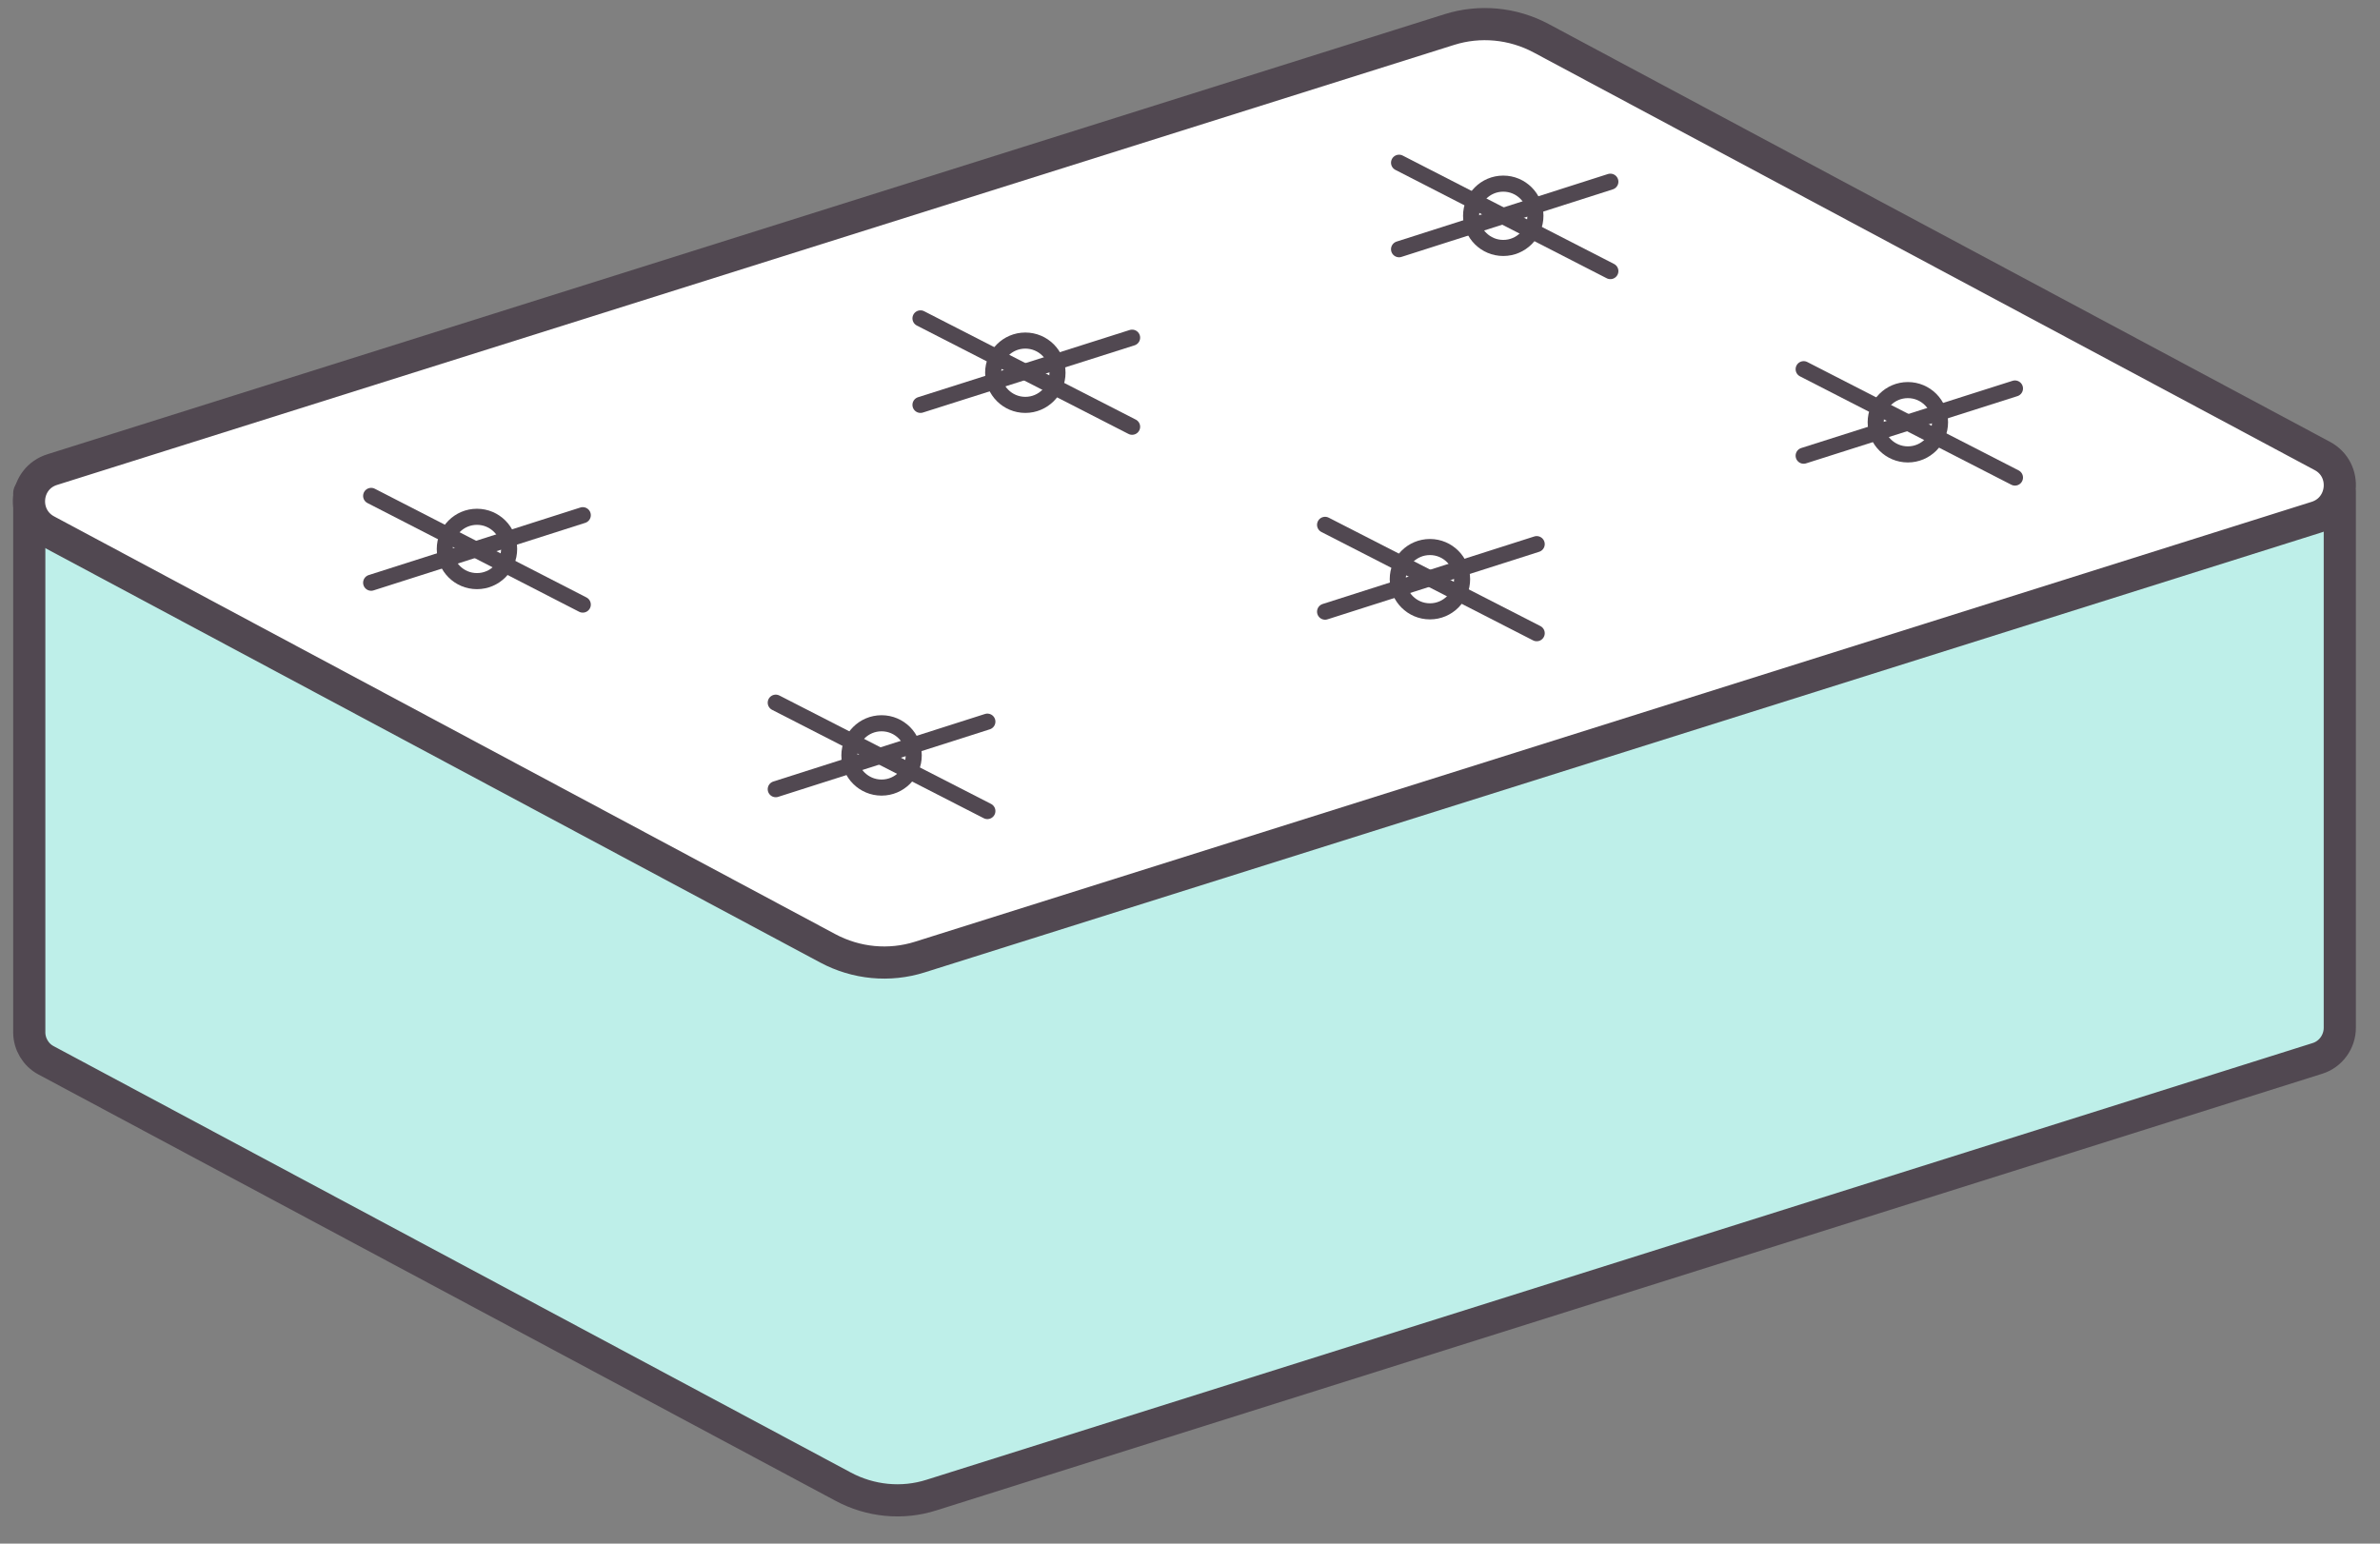 <svg height="48" viewBox="0 0 74 48" width="74" xmlns="http://www.w3.org/2000/svg"><rect x="0" y="0" width="74" height="48" fill="#808080" stroke="none"/><g fill="none" fill-rule="evenodd" stroke="#514851" stroke-linecap="round" stroke-linejoin="round"><g fill-rule="nonzero"><path d="m72.75 15.34v16.62c0 .43-.28.82-.69.95l-43.1 13.58c-.91.29-1.9.19-2.74-.26l-24.79-13.26c-.32-.17-.52-.51-.52-.87v-16.76" fill="#beefe9"/><path d="m72.03 16.08-43.43 13.68c-.95.3-1.98.2-2.86-.27l-24.29-12.99c-.81-.43-.7-1.63.18-1.9l43.43-13.68c.95-.3 1.98-.2 2.86.27l24.29 12.99c.8.43.69 1.62-.18 1.9z" fill="#fff"/></g><g stroke-width=".5"><path d="m11.54 15.42 6.58 3.38"/><path d="m11.54 18.12 6.58-2.1"/><path d="m28.62 9.9 6.58 3.37"/><path d="m28.62 12.59 6.58-2.09"/><path d="m24.12 21.85 6.58 3.37"/><path d="m24.12 24.54 6.58-2.1"/><path d="m41.2 16.32 6.58 3.37"/><path d="m41.2 19.02 6.58-2.1"/><g transform="translate(43 5)"><path d="m.5.06 6.57 3.37"/><path d="m.5 2.75 6.57-2.1"/></g><g transform="translate(56 11)"><path d="m.08.48 6.57 3.37"/><path d="m.08 3.17 6.57-2.09"/></g><ellipse cx="14.83" cy="17.07" rx="1" ry="1"/><ellipse cx="27.41" cy="23.49" rx="1" ry="1"/><ellipse cx="31.88" cy="11.59" rx="1" ry="1"/><ellipse cx="44.46" cy="18.01" rx="1" ry="1"/><ellipse cx="46.74" cy="6.71" rx="1" ry="1"/><ellipse cx="59.32" cy="13.13" rx="1" ry="1"/></g></g></svg>